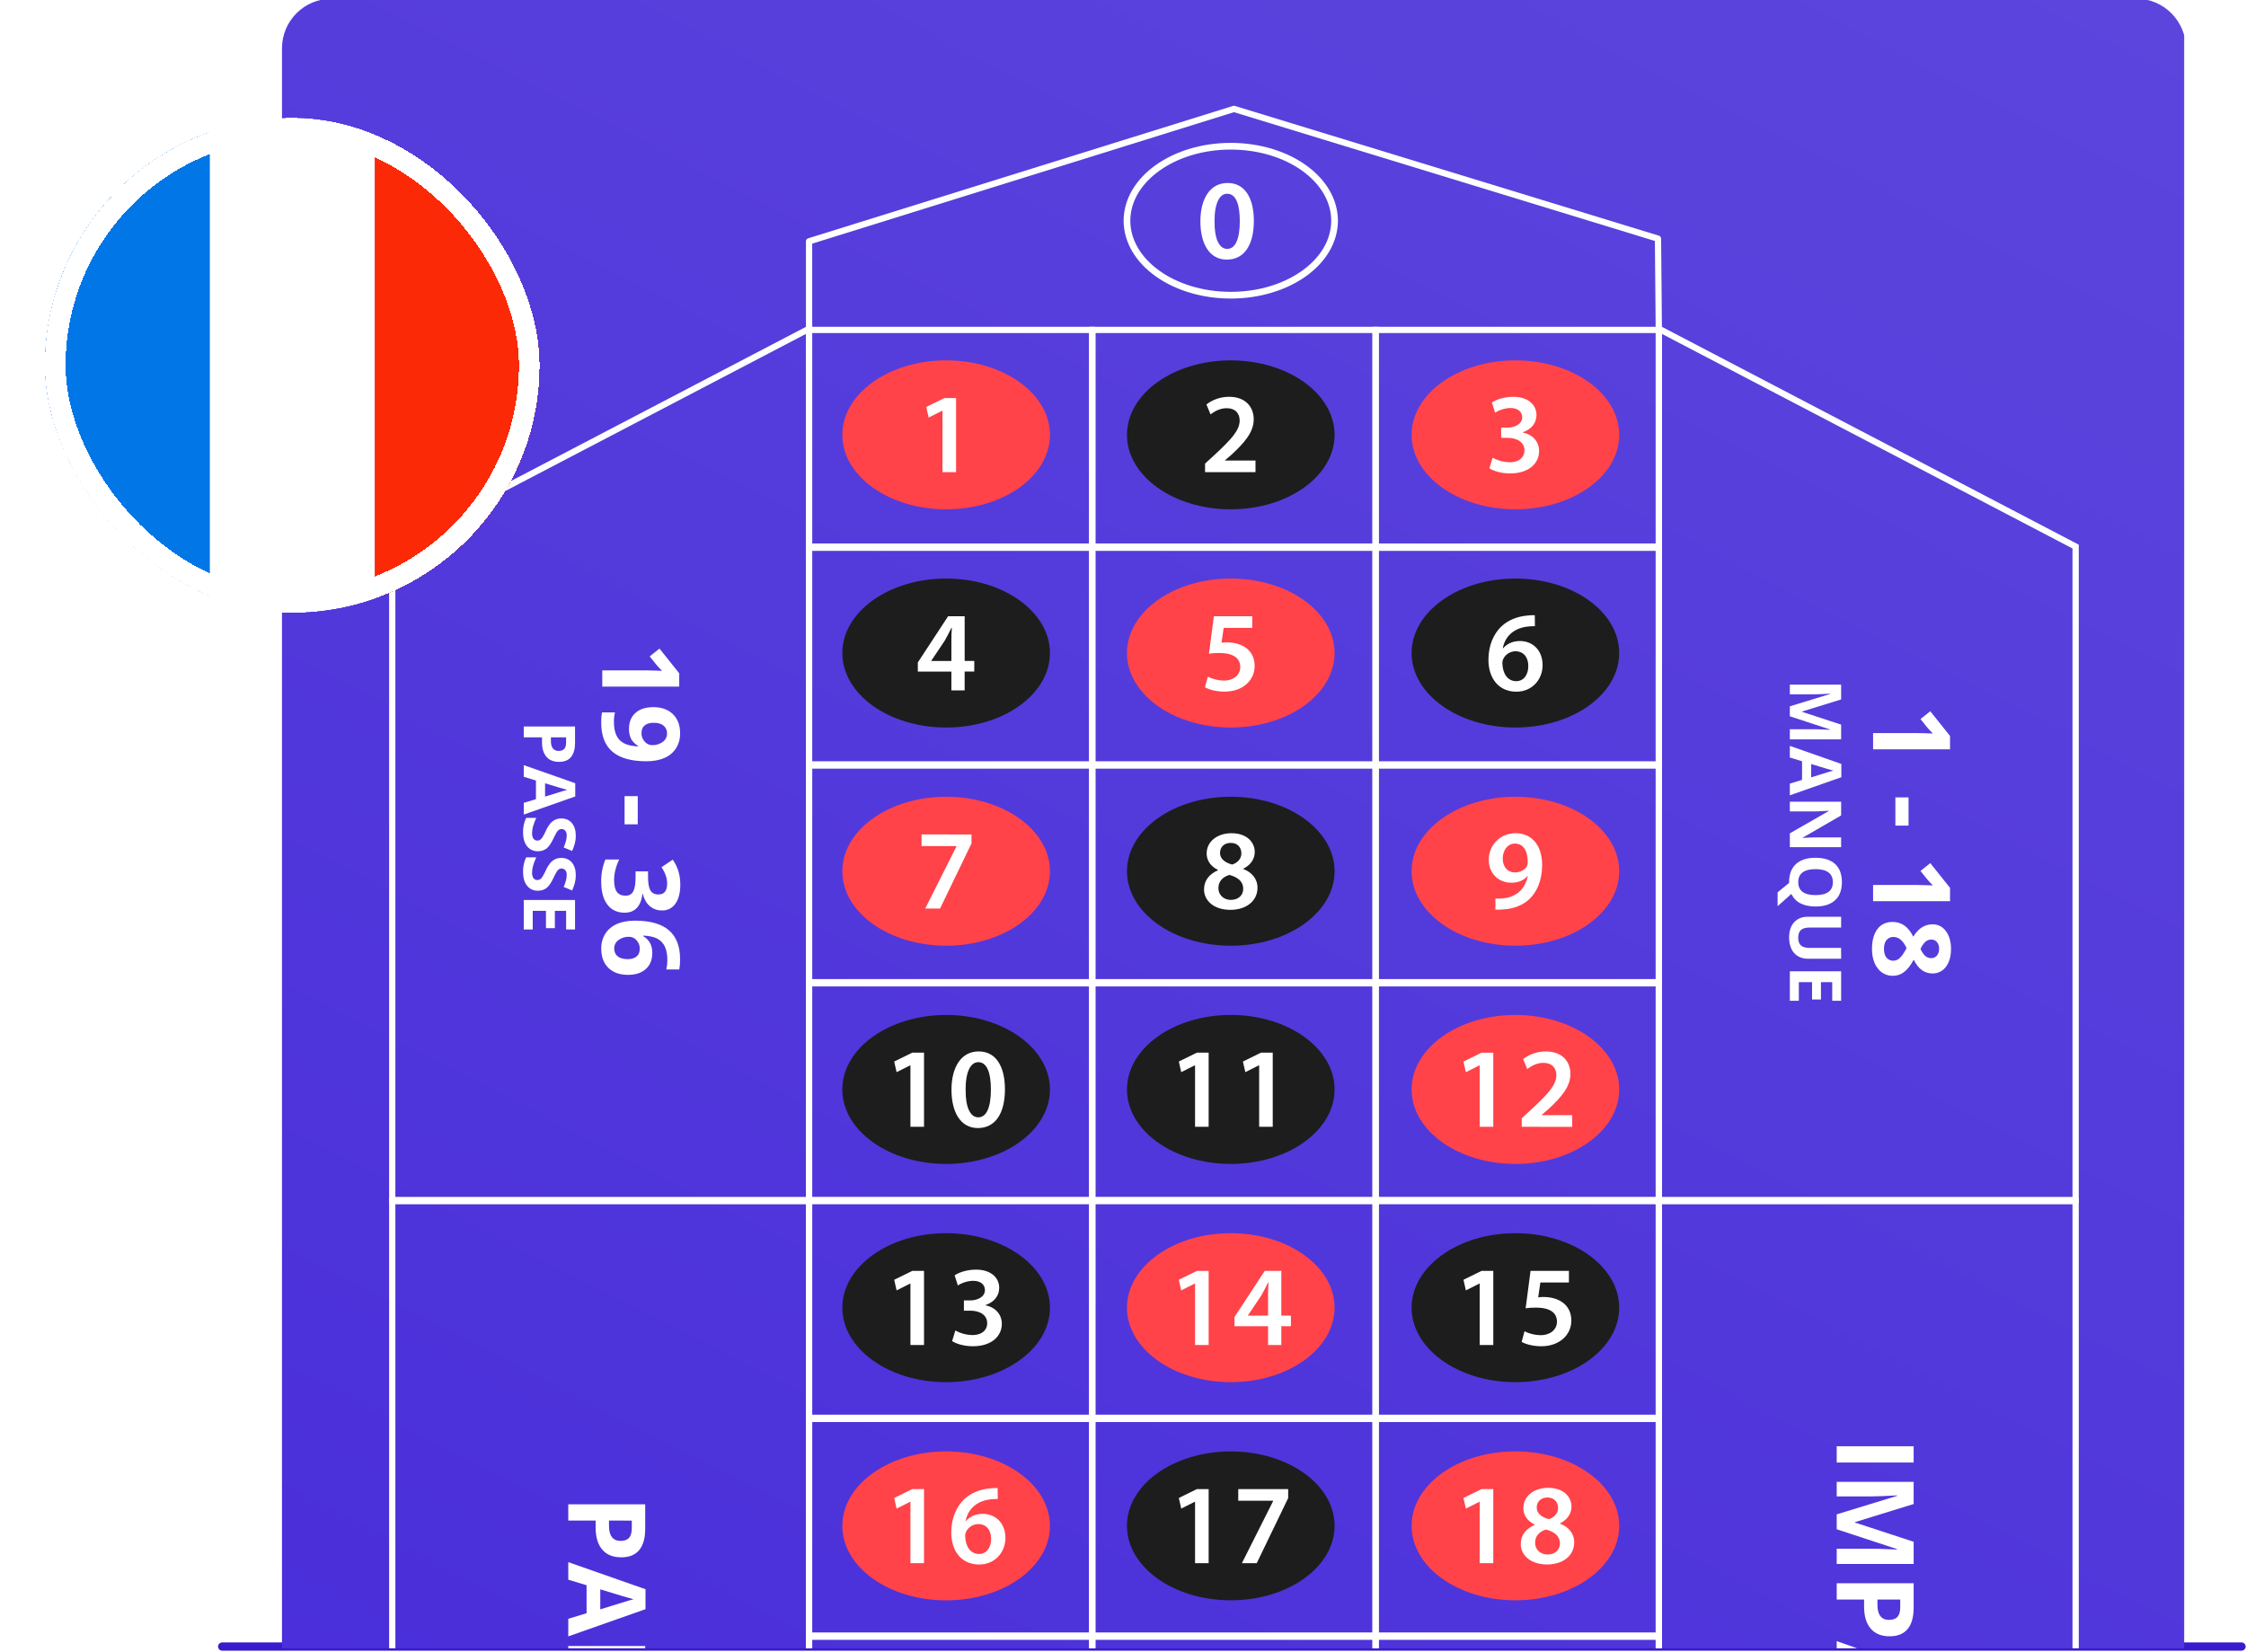<svg width="545" height="401" viewBox="0 0 545 401" fill="none" xmlns="http://www.w3.org/2000/svg">
<path d="M53.912 399.578L543.912 399.578" stroke="#381BCD" stroke-width="2" stroke-linecap="round"/>
<g clip-path="url(#clip0_2948_18530)">
<path d="M530.422 781.602V11.742C530.422 5.076 525.015 -0.328 518.346 -0.328L80.498 -0.328C73.829 -0.328 68.422 5.076 68.422 11.742L68.422 781.602C68.422 788.268 73.829 793.672 80.498 793.672H518.346C525.015 793.672 530.422 788.268 530.422 781.602Z" fill="url(#paint0_linear_2948_18530)"/>
<path d="M265.767 450.539H195.564V396.438H265.767V450.539ZM197.083 449.02H264.248V397.957H197.083V449.02Z" fill="white"/>
<path d="M334.522 450.539H264.32V396.438H334.522V450.539ZM265.838 449.02H333.004V397.957H265.838V449.02Z" fill="white"/>
<path d="M403.278 450.539H333.076V396.438H403.278V450.539ZM334.594 449.02H401.76V397.957H334.594V449.02Z" fill="white"/>
<path d="M265.767 397.679H195.564V343.578H265.767V397.679ZM197.083 396.16H264.248V345.097H197.083V396.16Z" fill="white"/>
<path d="M334.522 397.679H264.32V343.578H334.522V397.679ZM265.838 396.16H333.004V345.097H265.838V396.16Z" fill="white"/>
<path d="M403.278 397.679H333.076V343.578H403.278V397.679ZM334.594 396.16H401.76V345.097H334.594V396.16Z" fill="white"/>
<path d="M265.767 344.828H195.564V290.727H265.767V344.828ZM197.083 343.309H264.248V292.246H197.083V343.309Z" fill="white"/>
<path d="M334.522 344.828H264.32V290.727H334.522V344.828ZM265.838 343.309H333.004V292.246H265.838V343.309Z" fill="white"/>
<path d="M403.278 344.828H333.076V290.727H403.278V344.828ZM334.594 343.309H401.76V292.246H334.594V343.309Z" fill="white"/>
<path d="M265.767 291.971H195.564V237.867H265.767V291.971ZM197.083 290.452H264.248V239.386H197.083V290.452Z" fill="white"/>
<path d="M334.522 291.971H264.32V237.867H334.522V291.971ZM265.838 290.452H333.004V239.386H265.838V290.452Z" fill="white"/>
<path d="M403.278 291.971H333.076V237.867H403.278V291.971ZM334.594 290.452H401.76V239.386H334.594V290.452Z" fill="white"/>
<path d="M265.767 239.117H195.564V185.016H265.767V239.117ZM197.083 237.598H264.248V186.535H197.083V237.598Z" fill="white"/>
<path d="M334.522 239.117H264.32V185.016H334.522V239.117ZM265.838 237.598H333.004V186.535H265.838V237.598Z" fill="white"/>
<path d="M403.278 239.117H333.076V185.016H403.278V239.117ZM334.594 237.598H401.76V186.535H334.594V237.598Z" fill="white"/>
<path d="M265.767 186.263H195.564V132.164H265.767V186.263ZM197.083 184.744H264.248V133.683H197.083V184.744Z" fill="white"/>
<path d="M334.522 186.263H264.32V132.164H334.522V186.263ZM265.838 184.744H333.004V133.683H265.838V184.744Z" fill="white"/>
<path d="M403.278 186.263H333.076V132.164H403.278V186.263ZM334.594 184.744H401.76V133.683H334.594V184.744Z" fill="white"/>
<path d="M265.767 133.406H195.564V79.305H265.767V133.406ZM197.083 131.887H264.248V80.824H197.083V131.887Z" fill="white"/>
<path d="M334.522 133.406H264.32V79.305H334.522V133.406ZM265.838 131.887H333.004V80.824H265.838V131.887Z" fill="white"/>
<path d="M403.278 133.406H333.076V79.305H403.278V133.406ZM334.594 131.887H401.76V80.824H334.594V131.887Z" fill="white"/>
<path d="M401.759 80.071L401.562 58.478L299.425 27.224L197.083 59.125V80.013H195.564V58.561C195.564 58.399 195.616 58.242 195.711 58.111C195.807 57.981 195.942 57.885 196.096 57.836L299.198 25.705C299.344 25.661 299.5 25.661 299.647 25.705L402.538 57.192C402.692 57.239 402.827 57.334 402.924 57.463C403.021 57.592 403.074 57.749 403.076 57.91L403.278 80.061L401.759 80.071Z" fill="white"/>
<path d="M197.083 503.69H94.422V290.727H197.083V503.69ZM95.94 502.171H195.565V292.246H95.94V502.171Z" fill="white"/>
<path d="M197.083 291.982H94.422V132.184L94.83 131.967L197.083 78.523V291.982ZM95.94 290.463H195.565V81.032L95.94 133.104V290.463Z" fill="white"/>
<path d="M504.421 503.69H401.76V290.727H504.421V503.69ZM403.278 502.171H502.903V292.246H403.278V502.171Z" fill="white"/>
<path d="M504.421 291.982H401.76V78.523L504.421 132.184V291.982ZM403.278 290.463H502.903V133.104L403.278 81.032V290.463Z" fill="white"/>
<g clip-path="url(#clip1_2948_18530)">
<path d="M254.775 105.528C254.775 115.509 243.496 123.602 229.584 123.602C215.672 123.602 204.395 115.509 204.395 105.528C204.395 95.546 215.672 87.453 229.584 87.453C243.496 87.453 254.775 95.544 254.775 105.528Z" fill="#FF4349"/>
<path d="M228.696 99.673H228.639L225.34 101.334L224.758 98.761L229.138 96.602H231.995V114.587H228.696V99.673Z" fill="white"/>
<path d="M323.84 105.528C323.84 115.509 312.564 123.602 298.65 123.602C284.736 123.602 273.461 115.509 273.461 105.528C273.461 95.546 284.738 87.453 298.65 87.453C312.562 87.453 323.84 95.544 323.84 105.528Z" fill="#1D1D1D"/>
<path d="M292.41 114.581V112.506L294.546 110.548C298.786 106.618 300.783 104.458 300.811 102.081C300.811 100.476 299.939 99.064 297.594 99.064C296.015 99.064 294.655 99.867 293.742 100.558L292.744 98.153C294.33 96.93 296.283 96.276 298.287 96.297C302.28 96.297 304.219 98.816 304.219 101.748C304.219 104.904 301.946 107.449 298.815 110.355L297.241 111.703V111.76H304.651V114.587L292.41 114.581Z" fill="white"/>
<path d="M254.775 158.475C254.775 168.457 243.496 176.55 229.584 176.55C215.672 176.55 204.395 168.457 204.395 158.475C204.395 148.494 215.672 140.398 229.584 140.398C243.496 140.398 254.775 148.492 254.775 158.475Z" fill="#1D1D1D"/>
<path d="M230.857 167.54V162.973H222.713V160.761L230.059 149.555H234.08V160.393H236.409V162.966H234.073V167.534L230.857 167.54ZM230.857 160.402V155.503C230.857 154.479 230.885 153.428 230.968 152.378H230.857C230.303 153.511 229.83 154.425 229.277 155.423L225.982 160.345L225.953 160.402H230.857Z" fill="white"/>
<path d="M392.908 158.473C392.908 168.457 381.631 176.55 367.721 176.55C353.811 176.55 342.529 168.457 342.529 158.473C342.529 148.49 353.807 140.398 367.721 140.398C381.635 140.398 392.908 148.49 392.908 158.473Z" fill="#1D1D1D"/>
<path d="M372.455 151.96C371.873 151.951 371.291 151.979 370.712 152.045C366.942 152.48 365.112 154.812 364.667 157.302H364.752C365.639 156.278 366.997 155.562 368.799 155.562C371.904 155.562 374.316 157.776 374.316 161.435C374.316 164.867 371.793 167.856 367.966 167.856C363.586 167.856 361.174 164.534 361.174 160.108C361.174 156.648 362.423 153.827 364.308 152.028C365.97 150.477 368.134 149.592 370.712 149.37C371.279 149.296 371.852 149.273 372.423 149.3L372.455 151.96ZM367.964 165.298C369.708 165.298 370.849 163.775 370.849 161.618C370.849 159.514 369.712 158.048 367.716 158.048C367.102 158.055 366.502 158.232 365.983 158.559C365.464 158.887 365.046 159.351 364.776 159.901C364.617 160.241 364.543 160.614 364.558 160.989C364.615 163.369 365.752 165.304 367.942 165.304L367.964 165.298Z" fill="white"/>
<path d="M323.84 211.426C323.84 221.412 312.564 229.503 298.65 229.503C284.736 229.503 273.461 221.412 273.461 211.426C273.461 201.441 284.738 193.352 298.65 193.352C312.562 193.352 323.84 201.445 323.84 211.426Z" fill="#1D1D1D"/>
<path d="M295.544 211.112C293.659 210.199 292.799 208.707 292.799 207.127C292.799 204.193 295.414 202.203 298.815 202.203C302.696 202.203 304.47 204.526 304.47 206.74C304.47 208.263 303.666 209.84 301.698 210.81V210.89C303.66 211.638 305.135 213.189 305.135 215.43C305.135 218.64 302.418 220.798 298.565 220.798C294.35 220.798 292.16 218.39 292.16 215.871C292.16 213.631 293.468 212.108 295.544 211.195V211.112ZM296.041 206.98C296.041 208.446 297.262 209.331 298.981 209.807C300.201 209.448 301.226 208.452 301.226 207.097C301.226 205.851 300.478 204.55 298.648 204.55C296.928 204.546 296.041 205.69 296.041 206.99V206.98ZM301.67 215.695C301.67 213.87 300.31 212.867 298.316 212.319C296.625 212.817 295.653 213.979 295.653 215.473C295.599 216.996 296.763 218.379 298.676 218.379C300.478 218.39 301.67 217.257 301.67 215.706V215.695Z" fill="white"/>
<path d="M254.775 264.386C254.775 274.369 243.496 282.461 229.584 282.461C215.672 282.461 204.395 274.369 204.395 264.386C204.395 254.402 215.672 246.305 229.584 246.305C243.496 246.305 254.775 254.402 254.775 264.386Z" fill="#1D1D1D"/>
<path d="M220.918 258.526H220.864L217.564 260.188L216.98 257.611L221.363 255.453H224.218V273.439H220.918V258.526Z" fill="white"/>
<path d="M243.852 264.344C243.852 270.125 241.579 273.751 237.282 273.751C233.124 273.751 230.905 269.988 230.877 264.509C230.877 258.919 233.261 255.156 237.476 255.156C241.825 255.156 243.852 259.03 243.852 264.344ZM234.316 264.509C234.287 268.881 235.508 271.149 237.393 271.149C239.389 271.149 240.444 268.716 240.444 264.407C240.444 260.228 239.446 257.766 237.393 257.766C235.558 257.758 234.283 260.009 234.311 264.509H234.316Z" fill="white"/>
<path d="M323.84 264.386C323.84 274.367 312.564 282.461 298.65 282.461C284.736 282.461 273.461 274.367 273.461 264.386C273.461 254.405 284.738 246.305 298.65 246.305C312.562 246.305 323.84 254.402 323.84 264.386Z" fill="#1D1D1D"/>
<path d="M289.985 258.526H289.928L286.629 260.188L286.047 257.611L290.427 255.453H293.282V273.439H289.985V258.526Z" fill="white"/>
<path d="M305.54 258.526H305.483L302.184 260.188L301.6 257.611L305.98 255.453H308.834V273.439H305.54V258.526Z" fill="white"/>
<path d="M392.908 317.342C392.908 327.324 381.631 335.417 367.721 335.417C353.811 335.417 342.529 327.324 342.529 317.342C342.529 307.361 353.807 299.266 367.721 299.266C381.635 299.266 392.908 307.357 392.908 317.342Z" fill="#1D1D1D"/>
<path d="M359.053 311.485H358.998L355.699 313.145L355.117 310.572L359.497 308.414H362.352V326.4H359.053V311.485Z" fill="white"/>
<path d="M380.704 311.235H373.774L373.249 314.83C373.682 314.772 374.119 314.744 374.556 314.748C376.136 314.748 377.716 315.109 378.936 315.911C380.294 316.768 381.292 318.291 381.292 320.479C381.292 323.909 378.437 326.704 374 326.704C371.922 326.704 370.176 326.18 369.232 325.653L369.925 323.078C371.158 323.688 372.514 324.01 373.889 324.02C375.885 324.02 377.799 322.887 377.799 320.727C377.799 318.68 376.273 317.325 372.671 317.325C371.845 317.315 371.02 317.371 370.202 317.491L371.394 308.414H380.704V311.235Z" fill="white"/>
<path d="M254.775 317.342C254.775 327.326 243.496 335.417 229.584 335.417C215.672 335.417 204.395 327.326 204.395 317.342C204.395 307.359 215.672 299.266 229.584 299.266C243.496 299.266 254.775 307.361 254.775 317.342Z" fill="#1D1D1D"/>
<path d="M220.918 311.485H220.864L217.564 313.145L216.98 310.572L221.363 308.414H224.218V326.4H220.918V311.485Z" fill="white"/>
<path d="M231.815 322.887C233.074 323.58 234.481 323.959 235.918 323.992C238.523 323.992 239.577 322.526 239.549 321.116C239.549 318.985 237.553 318.071 235.474 318.071H233.894V315.581H235.419C236.999 315.581 238.996 314.861 238.996 313.062C238.996 311.846 238.08 310.822 236.112 310.822C234.803 310.86 233.529 311.251 232.425 311.955L231.647 309.493C232.674 308.773 234.67 308.109 236.832 308.109C240.547 308.109 242.46 310.156 242.46 312.51C242.46 314.391 241.351 315.94 239.133 316.716V316.77C241.312 317.158 243.099 318.817 243.099 321.253C243.099 324.298 240.547 326.704 236.084 326.704C233.894 326.704 232.009 326.095 231.037 325.458L231.815 322.887Z" fill="white"/>
<path d="M323.84 370.279C323.84 380.263 312.564 388.354 298.65 388.354C284.736 388.354 273.461 380.263 273.461 370.279C273.461 360.296 284.738 352.227 298.65 352.227C312.562 352.227 323.84 360.305 323.84 370.279Z" fill="#1D1D1D"/>
<path d="M289.985 364.438H289.928L286.629 366.098L286.047 363.525L290.427 361.367H293.282V379.353H289.985V364.438Z" fill="white"/>
<path d="M312.581 361.367V363.542L304.954 379.342H301.354L308.948 364.234V364.195H300.465V361.367H312.581Z" fill="white"/>
<path d="M323.84 158.473C323.84 168.457 312.564 176.55 298.65 176.55C284.736 176.55 273.461 168.457 273.461 158.473C273.461 148.49 284.738 140.398 298.65 140.398C312.562 140.398 323.84 148.49 323.84 158.473Z" fill="#FF4349"/>
<path d="M303.86 152.374H296.928L296.403 155.971C296.836 155.912 297.273 155.884 297.71 155.888C299.29 155.888 300.87 156.247 302.091 157.05C303.448 157.92 304.446 159.429 304.446 161.618C304.446 165.05 301.592 167.845 297.155 167.845C295.076 167.845 293.33 167.318 292.387 166.792L293.08 164.219C294.314 164.828 295.67 165.15 297.046 165.161C299.04 165.161 300.953 164.025 300.953 161.868C300.953 159.821 299.428 158.464 295.825 158.464C294.999 158.454 294.174 158.509 293.356 158.629L294.551 149.555H303.865L303.86 152.374Z" fill="white"/>
<path d="M392.908 105.528C392.908 115.509 381.631 123.602 367.721 123.602C353.811 123.602 342.529 115.509 342.529 105.528C342.529 95.546 353.807 87.453 367.721 87.453C381.635 87.453 392.908 95.544 392.908 105.528Z" fill="#FF4349"/>
<path d="M362.182 111.074C363.44 111.768 364.848 112.148 366.285 112.181C368.9 112.181 369.946 110.713 369.918 109.304C369.918 107.172 367.922 106.259 365.843 106.259H364.263V103.768H365.788C367.368 103.768 369.367 103.048 369.367 101.249C369.367 100.034 368.451 99.009 366.481 99.009C365.172 99.049 363.898 99.441 362.794 100.145L362.018 97.68C363.045 96.962 365.041 96.297 367.203 96.297C370.907 96.297 372.832 98.346 372.832 100.697C372.832 102.578 371.722 104.129 369.504 104.904V104.958C371.683 105.345 373.468 107.007 373.468 109.441C373.468 112.486 370.918 114.891 366.455 114.891C364.276 114.891 362.38 114.285 361.408 113.647L362.182 111.074Z" fill="white"/>
<path d="M254.775 211.426C254.775 221.412 243.496 229.503 229.584 229.503C215.672 229.503 204.395 221.412 204.395 211.426C204.395 201.441 215.672 193.352 229.584 193.352C243.496 193.352 254.775 201.445 254.775 211.426Z" fill="#FF4349"/>
<path d="M235.735 202.507V204.682L228.108 220.484H224.508L232.105 205.374V205.32H223.621V202.492L235.735 202.507Z" fill="white"/>
<path d="M392.908 211.426C392.908 221.412 381.631 229.503 367.721 229.503C353.811 229.503 342.529 221.412 342.529 211.426C342.529 201.441 353.807 193.352 367.721 193.352C381.635 193.352 392.908 201.445 392.908 211.426Z" fill="#FF4349"/>
<path d="M362.866 218.057C363.495 218.105 364.127 218.087 364.751 218.003C366.08 217.909 367.352 217.428 368.41 216.619C369.574 215.68 370.371 214.323 370.711 212.635L370.655 212.606C369.742 213.631 368.465 214.212 366.747 214.212C363.585 214.212 361.256 211.943 361.256 208.622C361.256 205.192 363.919 202.203 367.772 202.203C371.958 202.203 374.205 205.496 374.205 209.868C374.205 213.714 372.928 216.454 371.071 218.225C369.491 219.691 367.329 220.521 364.917 220.687C364.236 220.757 363.55 220.776 362.866 220.743V218.057ZM367.578 204.722C365.887 204.722 364.64 206.244 364.64 208.419C364.666 210.275 365.73 211.712 367.606 211.712C368.992 211.712 369.99 211.077 370.517 210.218C370.661 209.916 370.727 209.584 370.711 209.25C370.74 206.814 369.824 204.713 367.606 204.713L367.578 204.722Z" fill="white"/>
<path d="M392.908 264.386C392.908 274.367 381.631 282.461 367.721 282.461C353.811 282.461 342.529 274.367 342.529 264.386C342.529 254.405 353.804 246.305 367.719 246.305C381.633 246.305 392.908 254.402 392.908 264.386Z" fill="#FF4349"/>
<path d="M359.053 258.532H358.998L355.699 260.194L355.117 257.619L359.497 255.461H362.352V273.446H359.053V258.532Z" fill="white"/>
<path d="M369.258 273.448V271.373L371.391 269.415C375.634 265.485 377.63 263.325 377.659 260.948C377.659 259.343 376.787 257.931 374.442 257.931C372.862 257.931 371.502 258.734 370.587 259.425L369.589 257.018C371.177 255.796 373.13 255.144 375.135 255.165C379.127 255.165 381.067 257.683 381.067 260.615C381.067 263.769 378.794 266.316 375.662 269.222L374.08 270.577V270.631H381.49V273.459L369.258 273.448Z" fill="white"/>
<path d="M323.84 317.342C323.84 327.324 312.564 335.417 298.65 335.417C284.736 335.417 273.461 327.324 273.461 317.342C273.461 307.361 284.738 299.266 298.65 299.266C312.562 299.266 323.84 307.357 323.84 317.342Z" fill="#FF4349"/>
<path d="M289.985 311.485H289.928L286.629 313.145L286.047 310.572L290.427 308.414H293.282V326.4H289.985V311.485Z" fill="white"/>
<path d="M307.701 326.402V321.834H299.549V319.622L306.897 308.414H310.915V319.261H313.245V321.834H310.915V326.402H307.701ZM307.701 319.263V314.365C307.701 313.341 307.729 312.29 307.812 311.239H307.701C307.148 312.373 306.675 313.286 306.121 314.285L302.822 319.211L302.794 319.265L307.701 319.263Z" fill="white"/>
<path d="M254.775 370.293C254.775 380.275 243.496 388.368 229.584 388.368C215.672 388.368 204.395 380.275 204.395 370.293C204.395 360.312 215.672 352.219 229.584 352.219C243.496 352.219 254.775 360.31 254.775 370.293Z" fill="#FF4349"/>
<path d="M220.918 364.441H220.864L217.564 366.1L216.98 363.527L221.363 361.367H224.218V379.353H220.918V364.441Z" fill="white"/>
<path d="M242.108 363.772C241.525 363.763 240.943 363.791 240.364 363.855C236.594 364.29 234.764 366.622 234.321 369.112H234.404C235.291 368.088 236.649 367.372 238.451 367.372C241.556 367.372 243.969 369.586 243.969 373.245C243.969 376.677 241.445 379.666 237.621 379.666C233.24 379.666 230.828 376.344 230.828 371.918C230.828 368.46 232.075 365.636 233.96 363.838C235.625 362.287 237.786 361.402 240.364 361.18C240.935 361.11 241.51 361.092 242.084 361.125L242.108 363.772ZM237.616 377.108C239.36 377.108 240.499 375.585 240.499 373.43C240.499 371.326 239.362 369.858 237.366 369.858C236.752 369.865 236.152 370.042 235.633 370.37C235.115 370.698 234.697 371.163 234.428 371.714C234.268 372.053 234.193 372.426 234.21 372.801C234.265 375.181 235.402 377.116 237.592 377.116L237.616 377.108Z" fill="white"/>
<path d="M392.908 370.283C392.908 380.267 381.631 388.358 367.721 388.358C353.811 388.358 342.529 380.267 342.529 370.283C342.529 360.3 353.807 352.211 367.721 352.211C381.635 352.211 392.908 360.309 392.908 370.283Z" fill="#FF4349"/>
<path d="M359.053 364.438H358.998L355.699 366.098L355.117 363.525L359.497 361.367H362.352V379.353H359.053V364.438Z" fill="white"/>
<path d="M372.389 369.972C370.504 369.058 369.645 367.566 369.645 365.987C369.645 363.053 372.26 361.062 375.662 361.062C379.543 361.062 381.328 363.385 381.328 365.6C381.328 367.122 380.524 368.699 378.556 369.669V369.752C380.517 370.498 381.992 372.047 381.992 374.289C381.992 377.499 379.275 379.657 375.422 379.657C371.208 379.657 369.018 377.249 369.018 374.731C369.018 372.49 370.325 370.968 372.4 370.054L372.389 369.972ZM372.888 365.839C372.888 367.307 374.108 368.192 375.828 368.666C377.048 368.308 378.072 367.311 378.072 365.956C378.072 364.71 377.325 363.409 375.494 363.409C373.775 363.414 372.888 364.549 372.888 365.848V365.839ZM378.517 374.557C378.517 372.732 377.159 371.729 375.163 371.181C373.47 371.679 372.5 372.84 372.5 374.335C372.445 375.857 373.609 377.241 375.522 377.241C377.325 377.243 378.525 376.116 378.525 374.565L378.517 374.557Z" fill="white"/>
<path d="M304.25 53.594C304.25 59.377 301.977 63.001 297.68 63.001C293.52 63.001 291.302 59.238 291.275 53.759C291.275 48.169 293.659 44.406 297.874 44.406C302.226 44.402 304.25 48.276 304.25 53.594ZM294.712 53.759C294.686 58.131 295.904 60.399 297.791 60.399C299.787 60.399 300.842 57.965 300.842 53.657C300.842 49.478 299.844 47.016 297.791 47.016C295.961 47.003 294.686 49.244 294.712 53.755V53.759Z" fill="white"/>
<path d="M324.657 53.562C324.592 42.902 312.831 34.672 298.651 34.672C284.471 34.672 272.718 42.902 272.646 53.562C272.71 64.22 284.471 72.448 298.651 72.45C312.831 72.453 324.592 64.222 324.657 53.562ZM274.277 53.562C274.277 48.892 276.911 44.608 281.315 41.443C285.719 38.278 291.854 36.299 298.651 36.299C305.448 36.299 311.589 38.282 315.982 41.443C320.375 44.603 323.023 48.892 323.023 53.562C323.023 58.234 320.39 62.517 315.984 65.682C311.578 68.846 305.445 70.826 298.649 70.823C291.852 70.821 285.711 68.842 281.313 65.682C276.916 62.521 274.277 58.234 274.277 53.562Z" fill="white"/>
<path d="M445.686 350.969H464.355V354.919H445.686V350.969Z" fill="white"/>
<path d="M445.686 367.498L460.332 363.013V362.898C457.352 363.059 455.365 363.139 454.37 363.139H445.686V359.609H464.355V364.988L450.079 369.397V369.473L464.355 374.152V379.531H445.686V375.846H454.522C454.939 375.846 455.42 375.853 455.965 375.866C456.51 375.879 457.957 375.936 460.306 376.037V375.922L445.686 371.118V367.498Z" fill="white"/>
<path d="M458.532 397.091C456.523 397.091 454.986 396.464 453.921 395.211C452.856 393.959 452.324 392.176 452.326 389.863V388.169H445.686V384.219H464.355V390.17C464.355 392.429 463.867 394.147 462.892 395.325C461.918 396.502 460.464 397.091 458.532 397.091ZM455.568 388.173V389.478C455.568 390.692 455.809 391.601 456.289 392.206C456.77 392.81 457.471 393.112 458.39 393.11C459.319 393.11 460.004 392.857 460.447 392.351C460.891 391.845 461.108 391.053 461.101 389.974V388.177L455.568 388.173Z" fill="white"/>
<path d="M445.686 412.016L450.129 410.666V403.873L445.686 402.522V398.266L464.427 404.841V409.672L445.686 416.273V412.016ZM453.45 409.722C457.476 408.473 459.752 407.771 460.28 407.614C460.809 407.455 461.225 407.344 461.533 407.275C460.443 406.996 457.749 406.194 453.45 404.867V409.722Z" fill="white"/>
<path d="M150.739 377.924C148.73 377.924 147.193 377.297 146.13 376.044C145.066 374.791 144.534 373.009 144.533 370.698V369.002H137.893V365.062H156.562V371.013C156.562 373.274 156.074 374.992 155.099 376.168C154.125 377.344 152.671 377.929 150.739 377.924ZM147.775 369.006V370.311C147.775 371.525 148.016 372.434 148.499 373.038C148.978 373.641 149.68 373.943 150.597 373.943C151.515 373.943 152.212 373.691 152.654 373.184C153.097 372.677 153.308 371.879 153.308 370.807V369.01L147.775 369.006Z" fill="white"/>
<path d="M137.893 392.844L142.336 391.494V384.701L137.893 383.35V379.094L156.634 385.669V390.508L137.893 397.11V392.844ZM145.657 390.552C149.684 389.302 151.961 388.599 152.489 388.442C153.016 388.283 153.432 388.172 153.74 388.103C152.65 387.824 149.956 387.022 145.657 385.695V390.552Z" fill="white"/>
<path d="M137.893 399.445H156.562V403.397H137.893V399.445Z" fill="white"/>
<path d="M454.51 181.841V177.904H465.312L467.086 177.941L469.028 178.007C468.371 177.353 467.941 176.898 467.737 176.643L466.014 174.5L468.389 172.602L473.183 178.605V181.841H454.51Z" fill="white"/>
<path d="M459.922 193.508H463.114V200.353H459.922V193.508Z" fill="white"/>
<path d="M454.51 218.692V214.764H465.312L467.086 214.803L469.028 214.866C468.371 214.212 467.941 213.757 467.737 213.502L466.014 211.36L468.389 209.461L473.183 215.464V218.701L454.51 218.692Z" fill="white"/>
<path d="M473.421 230.28C473.421 232.063 473.014 233.501 472.2 234.593C471.83 235.115 471.336 235.539 470.762 235.824C470.189 236.11 469.553 236.25 468.912 236.231C468 236.243 467.108 235.967 466.364 235.441C465.622 234.913 464.956 234.064 464.366 232.892C463.618 234.284 462.837 235.284 462.023 235.893C461.258 236.485 460.317 236.806 459.35 236.805C458.633 236.825 457.921 236.672 457.276 236.358C456.632 236.045 456.072 235.581 455.645 235.006C454.715 233.81 454.249 232.234 454.248 230.28C454.248 228.24 454.684 226.638 455.556 225.475C456.427 224.312 457.658 223.732 459.247 223.735C460.257 223.719 461.246 224.016 462.08 224.583C462.904 225.147 463.63 226.054 464.259 227.304C464.93 226.241 465.65 225.476 466.417 225.01C467.172 224.545 468.044 224.302 468.931 224.309C469.567 224.297 470.195 224.442 470.761 224.731C471.326 225.02 471.812 225.443 472.174 225.964C473.005 227.065 473.421 228.503 473.421 230.28ZM459.474 227.374C459.149 227.358 458.824 227.419 458.527 227.551C458.23 227.684 457.968 227.885 457.763 228.137C457.356 228.649 457.152 229.346 457.151 230.227C457.151 231.205 457.361 231.936 457.783 232.42C457.988 232.658 458.245 232.847 458.533 232.973C458.822 233.099 459.135 233.158 459.45 233.146C459.751 233.138 460.048 233.07 460.323 232.947C460.598 232.823 460.845 232.646 461.051 232.426C461.548 231.945 462.078 231.166 462.64 230.088C461.809 228.283 460.754 227.38 459.476 227.38L459.474 227.374ZM470.531 230.254C470.559 229.668 470.376 229.091 470.014 228.629C469.847 228.426 469.634 228.265 469.394 228.158C469.154 228.051 468.892 228.001 468.629 228.011C468.128 228.008 467.643 228.181 467.258 228.501C466.853 228.828 466.437 229.421 466.011 230.28C466.404 231.111 466.804 231.691 467.212 232.02C467.61 232.348 468.112 232.525 468.629 232.518C468.895 232.529 469.159 232.477 469.401 232.366C469.643 232.255 469.856 232.089 470.021 231.881C470.375 231.414 470.556 230.839 470.533 230.254H470.531Z" fill="white"/>
<path d="M434.312 171.408L444.077 168.417V168.341C442.09 168.447 440.764 168.5 440.1 168.502H434.312V166.148H446.758V169.739L437.241 172.68V172.73L446.758 175.849V179.434H434.312V176.971H440.196C440.475 176.971 440.796 176.971 441.16 176.985C441.523 176.998 442.487 177.032 444.053 177.1V177.024L434.312 173.82V171.408Z" fill="white"/>
<path d="M434.312 190.165L437.276 189.264V184.736L434.312 183.835V181.008L446.81 185.393V188.612L434.312 193.001V190.165ZM439.488 188.642C442.173 187.808 443.691 187.339 444.043 187.235C444.396 187.131 444.672 187.054 444.877 187.017C444.151 186.83 442.354 186.295 439.488 185.41V188.642Z" fill="white"/>
<path d="M434.312 205.583V202.236L443.729 196.831V196.755C442.064 196.861 440.878 196.914 440.17 196.916H434.312V194.562H446.758V197.886L437.437 203.28V203.339C439.054 203.253 440.198 203.211 440.868 203.213H446.751V205.583H434.312Z" fill="white"/>
<path d="M440.549 219.986C439.084 219.986 437.857 219.726 436.866 219.207C435.9 218.716 435.131 217.911 434.687 216.925L431.342 219.916V216.545L434.133 214.267V214.072C434.133 212.169 434.687 210.707 435.794 209.687C436.901 208.666 438.49 208.158 440.56 208.164C442.631 208.164 444.214 208.672 445.306 209.687C446.399 210.702 446.945 212.168 446.945 214.085C446.945 215.991 446.394 217.451 445.293 218.463C444.192 219.475 442.61 219.983 440.549 219.986ZM440.549 210.92C439.157 210.92 438.11 211.183 437.406 211.709C436.703 212.236 436.352 213.023 436.352 214.072C436.352 216.173 437.751 217.223 440.549 217.223C443.347 217.223 444.748 216.178 444.753 214.089C444.753 213.041 444.4 212.25 443.693 211.718C442.987 211.186 441.939 210.919 440.549 210.918V210.92Z" fill="white"/>
<path d="M446.754 232.665H438.702C437.854 232.683 437.018 232.471 436.283 232.05C435.584 231.631 435.029 231.009 434.692 230.269C434.305 229.404 434.116 228.464 434.139 227.517C434.139 225.922 434.549 224.682 435.37 223.796C436.191 222.91 437.312 222.467 438.734 222.469H446.754V225.094H439.127C438.168 225.094 437.464 225.287 437.015 225.673C436.566 226.058 436.342 226.696 436.344 227.584C436.344 228.446 436.569 229.07 437.019 229.457C437.47 229.844 438.178 230.039 439.144 230.04H446.745L446.754 232.665Z" fill="white"/>
<path d="M434.312 242.865V235.711H446.758V242.865H444.596V238.345H441.863V242.551H439.702V238.345H436.492V242.865H434.312Z" fill="white"/>
<path d="M146.143 166.63V162.693H156.945L158.719 162.73L160.66 162.793C160.005 162.141 159.575 161.687 159.37 161.432L157.647 159.289L160.022 157.391L164.816 163.394V166.63H146.143Z" fill="white"/>
<path d="M156.844 184.74C153.168 184.74 150.423 183.967 148.608 182.422C146.794 180.876 145.887 178.535 145.889 175.4C145.868 174.56 145.928 173.72 146.068 172.89H149.234C149.053 173.624 148.963 174.377 148.966 175.133C148.966 176.451 149.159 177.539 149.546 178.396C149.918 179.233 150.561 179.922 151.372 180.353C152.203 180.804 153.346 181.063 154.802 181.13V180.977C154.09 180.577 153.506 179.986 153.115 179.27C152.768 178.511 152.602 177.683 152.629 176.849C152.629 175.226 153.151 173.948 154.194 173.012C155.237 172.077 156.686 171.609 158.541 171.609C160.542 171.609 162.123 172.177 163.285 173.312C164.448 174.448 165.029 175.992 165.029 177.945C165.056 179.217 164.72 180.47 164.059 181.558C163.382 182.615 162.401 183.443 161.243 183.933C160.011 184.471 158.545 184.74 156.844 184.74ZM161.856 177.997C161.874 177.635 161.807 177.274 161.66 176.942C161.514 176.61 161.292 176.317 161.012 176.086C160.452 175.629 159.645 175.4 158.594 175.4C157.691 175.4 156.976 175.609 156.447 176.027C155.918 176.445 155.655 177.077 155.656 177.926C155.641 178.685 155.923 179.42 156.441 179.977C156.662 180.241 156.939 180.454 157.251 180.602C157.563 180.749 157.904 180.828 158.249 180.832C159.174 180.862 160.081 180.58 160.825 180.031C161.149 179.803 161.412 179.5 161.593 179.148C161.774 178.796 161.866 178.406 161.862 178.011L161.856 177.997Z" fill="white"/>
<path d="M151.557 193.203H154.749V200.046H151.557V193.203Z" fill="white"/>
<path d="M160.634 220.942C159.545 220.97 158.484 220.593 157.659 219.883C156.843 219.178 156.281 218.189 155.975 216.914H155.896C155.712 218.419 155.255 219.558 154.525 220.331C153.796 221.104 152.815 221.491 151.581 221.491C149.786 221.491 148.387 220.838 147.386 219.533C146.385 218.228 145.886 216.372 145.887 213.965C145.852 212.122 146.196 210.291 146.896 208.586H150.254C149.873 209.35 149.572 210.152 149.359 210.979C149.133 211.818 149.017 212.683 149.014 213.552C149.014 214.857 149.236 215.817 149.679 216.434C150.122 217.05 150.832 217.359 151.81 217.362C152.682 217.362 153.304 217.006 153.676 216.292C154.048 215.579 154.231 214.44 154.225 212.877V211.461H157.252V212.903C157.252 214.353 157.441 215.409 157.818 216.07C158.196 216.732 158.845 217.065 159.766 217.071C161.179 217.071 161.885 216.187 161.887 214.419C161.883 213.784 161.779 213.154 161.58 212.551C161.319 211.806 160.963 211.097 160.52 210.443L163.24 208.621C164.465 210.319 165.077 212.349 165.077 214.711C165.077 216.638 164.686 218.161 163.903 219.279C163.545 219.811 163.057 220.244 162.485 220.535C161.913 220.826 161.276 220.966 160.634 220.942Z" fill="white"/>
<path d="M154.068 223.422C157.761 223.422 160.511 224.201 162.317 225.76C164.122 227.319 165.025 229.653 165.023 232.762C165.042 233.599 164.978 234.436 164.831 235.261H161.682C161.85 234.525 161.935 233.773 161.937 233.018C161.937 231.668 161.733 230.565 161.325 229.71C160.947 228.89 160.31 228.216 159.512 227.792C158.71 227.367 157.573 227.117 156.102 227.041V227.206C157.554 228.046 158.281 229.392 158.281 231.246C158.281 232.912 157.758 234.217 156.712 235.161C155.666 236.105 154.218 236.576 152.369 236.574C150.377 236.574 148.801 236.014 147.64 234.893C146.479 233.772 145.898 232.217 145.896 230.228C145.867 228.961 146.198 227.713 146.853 226.628C147.525 225.575 148.499 224.749 149.649 224.257C150.871 223.699 152.344 223.42 154.068 223.422ZM149.037 230.149C149.037 230.992 149.32 231.638 149.886 232.087C150.453 232.537 151.259 232.762 152.305 232.762C153.216 232.762 153.933 232.551 154.456 232.131C154.979 231.71 155.241 231.075 155.243 230.225C155.258 229.469 154.978 228.736 154.463 228.181C154.24 227.917 153.962 227.705 153.649 227.559C153.336 227.412 152.995 227.335 152.65 227.333C151.728 227.303 150.824 227.585 150.083 228.131C149.758 228.358 149.493 228.66 149.312 229.012C149.131 229.363 149.038 229.754 149.041 230.149H149.037Z" fill="white"/>
<path d="M135.654 184.887C134.313 184.887 133.288 184.47 132.579 183.635C131.87 182.799 131.516 181.611 131.516 180.07V178.939H127.09V176.305H139.535V180.274C139.535 181.779 139.21 182.925 138.561 183.711C137.912 184.497 136.943 184.889 135.654 184.887ZM133.678 178.939V179.809C133.678 180.618 133.838 181.224 134.159 181.627C134.329 181.831 134.544 181.991 134.787 182.096C135.031 182.201 135.296 182.246 135.56 182.23C136.178 182.23 136.635 182.061 136.931 181.725C137.227 181.389 137.373 180.86 137.367 180.139V178.941L133.678 178.939Z" fill="white"/>
<path d="M127.09 194.837L130.051 193.936V189.408L127.09 188.507V185.68L139.585 190.065V193.284L127.09 197.675V194.837ZM132.265 193.314C134.95 192.48 136.468 192.011 136.82 191.907C137.171 191.802 137.45 191.728 137.655 191.689C136.928 191.502 135.132 190.967 132.265 190.084V193.314Z" fill="white"/>
<path d="M130.546 206.574C130.039 206.596 129.534 206.497 129.072 206.287C128.61 206.076 128.205 205.76 127.889 205.363C127.243 204.555 126.92 203.432 126.92 201.994C126.895 200.779 127.151 199.576 127.669 198.477H130.121C129.802 199.164 129.536 199.875 129.328 200.604C129.187 201.124 129.114 201.66 129.11 202.198C129.081 202.665 129.196 203.129 129.441 203.527C129.553 203.681 129.703 203.804 129.875 203.885C130.048 203.965 130.238 204.002 130.428 203.99C130.662 203.994 130.892 203.922 131.082 203.786C131.299 203.621 131.485 203.418 131.631 203.188C131.944 202.668 132.226 202.131 132.474 201.578C132.741 200.966 133.087 200.391 133.503 199.869C133.825 199.496 134.215 199.188 134.654 198.962C135.127 198.726 135.65 198.609 136.179 198.62C137.28 198.62 138.145 198.993 138.774 199.738C139.403 200.483 139.719 201.513 139.72 202.827C139.723 203.45 139.646 204.07 139.489 204.673C139.319 205.303 139.1 205.918 138.835 206.513L136.783 205.665C137.01 205.131 137.201 204.581 137.354 204.021C137.459 203.603 137.513 203.173 137.515 202.742C137.543 202.329 137.419 201.921 137.166 201.593C137.054 201.463 136.914 201.36 136.756 201.291C136.598 201.222 136.427 201.19 136.255 201.195C136.041 201.191 135.831 201.246 135.647 201.356C135.446 201.491 135.274 201.665 135.144 201.87C134.82 202.409 134.529 202.966 134.272 203.54C133.717 204.7 133.159 205.498 132.599 205.933C132.006 206.372 131.283 206.598 130.546 206.574Z" fill="white"/>
<path d="M130.546 216.152C130.039 216.174 129.534 216.075 129.072 215.865C128.61 215.654 128.205 215.338 127.889 214.941C127.243 214.133 126.92 213.01 126.92 211.572C126.895 210.357 127.151 209.154 127.669 208.055H130.121C129.802 208.743 129.536 209.455 129.328 210.184C129.187 210.703 129.114 211.238 129.11 211.776C129.08 212.243 129.196 212.707 129.441 213.105C129.553 213.259 129.703 213.382 129.875 213.463C130.048 213.544 130.238 213.58 130.428 213.568C130.662 213.573 130.891 213.502 131.082 213.366C131.299 213.2 131.485 212.997 131.631 212.766C131.944 212.247 132.225 211.709 132.474 211.156C132.741 210.545 133.087 209.971 133.503 209.449C133.824 209.075 134.215 208.766 134.654 208.54C135.127 208.306 135.651 208.189 136.179 208.2C137.28 208.2 138.145 208.572 138.774 209.316C139.403 210.06 139.719 211.09 139.72 212.405C139.723 213.028 139.646 213.65 139.489 214.254C139.319 214.882 139.1 215.496 138.835 216.091L136.783 215.243C137.01 214.709 137.201 214.159 137.354 213.599C137.459 213.181 137.513 212.751 137.515 212.32C137.543 211.908 137.419 211.5 137.166 211.174C137.054 211.043 136.914 210.939 136.756 210.87C136.599 210.801 136.427 210.768 136.255 210.773C136.041 210.769 135.831 210.825 135.647 210.934C135.446 211.07 135.275 211.246 135.144 211.45C134.82 211.988 134.529 212.545 134.272 213.118C133.717 214.278 133.159 215.076 132.599 215.511C132.006 215.95 131.283 216.176 130.546 216.152Z" fill="white"/>
<path d="M127.09 225.56V218.406H139.535V225.56H137.373V221.04H134.641V225.245H132.479V221.04H129.269V225.56H127.09Z" fill="white"/>
</g>
</g>
<g filter="url(#filter0_d_2948_18530)">
<g clip-path="url(#clip2_2948_18530)">
<path fill-rule="evenodd" clip-rule="evenodd" d="M130.922 40.648V136.641C130.922 143.272 127.339 148.641 122.922 148.641H90.924V28.648H122.922C127.339 28.648 130.922 34.022 130.922 40.648Z" fill="#FC2907"/>
<path d="M90.924 28.648H50.922V148.648H90.924V28.648Z" fill="white"/>
<path fill-rule="evenodd" clip-rule="evenodd" d="M50.922 28.648V148.648H18.922C14.504 148.648 10.922 143.272 10.922 136.641V40.648C10.922 34.022 14.504 28.648 18.922 28.648H50.922Z" fill="#0076E7"/>
</g>
<rect x="13.422" y="31.148" width="115" height="115" rx="57.5" stroke="white" stroke-width="5" shape-rendering="crispEdges"/>
</g>
<defs>
<filter id="filter0_d_2948_18530" x="0.922" y="18.648" width="140" height="140" filterUnits="userSpaceOnUse" color-interpolation-filters="sRGB">
<feFlood flood-opacity="0" result="BackgroundImageFix"/>
<feColorMatrix in="SourceAlpha" type="matrix" values="0 0 0 0 0 0 0 0 0 0 0 0 0 0 0 0 0 0 127 0" result="hardAlpha"/>
<feOffset/>
<feGaussianBlur stdDeviation="5"/>
<feComposite in2="hardAlpha" operator="out"/>
<feColorMatrix type="matrix" values="0 0 0 0 0 0 0 0 0 0 0 0 0 0 0 0 0 0 0.25 0"/>
<feBlend mode="normal" in2="BackgroundImageFix" result="effect1_dropShadow_2948_18530"/>
<feBlend mode="normal" in="SourceGraphic" in2="effect1_dropShadow_2948_18530" result="shape"/>
</filter>
<linearGradient id="paint0_linear_2948_18530" x1="178.515" y1="632.563" x2="611.332" y2="-212.754" gradientUnits="userSpaceOnUse">
<stop stop-color="#4529D9"/>
<stop offset="1" stop-color="#634EDE"/>
</linearGradient>
<clipPath id="clip0_2948_18530">
<rect width="462" height="400" fill="white" transform="translate(68)"/>
</clipPath>
<clipPath id="clip1_2948_18530">
<rect width="394" height="711" fill="white" transform="translate(102.422 34.672)"/>
</clipPath>
<clipPath id="clip2_2948_18530">
<rect x="10.922" y="28.648" width="120" height="120" rx="60" fill="white"/>
</clipPath>
</defs>
</svg>
